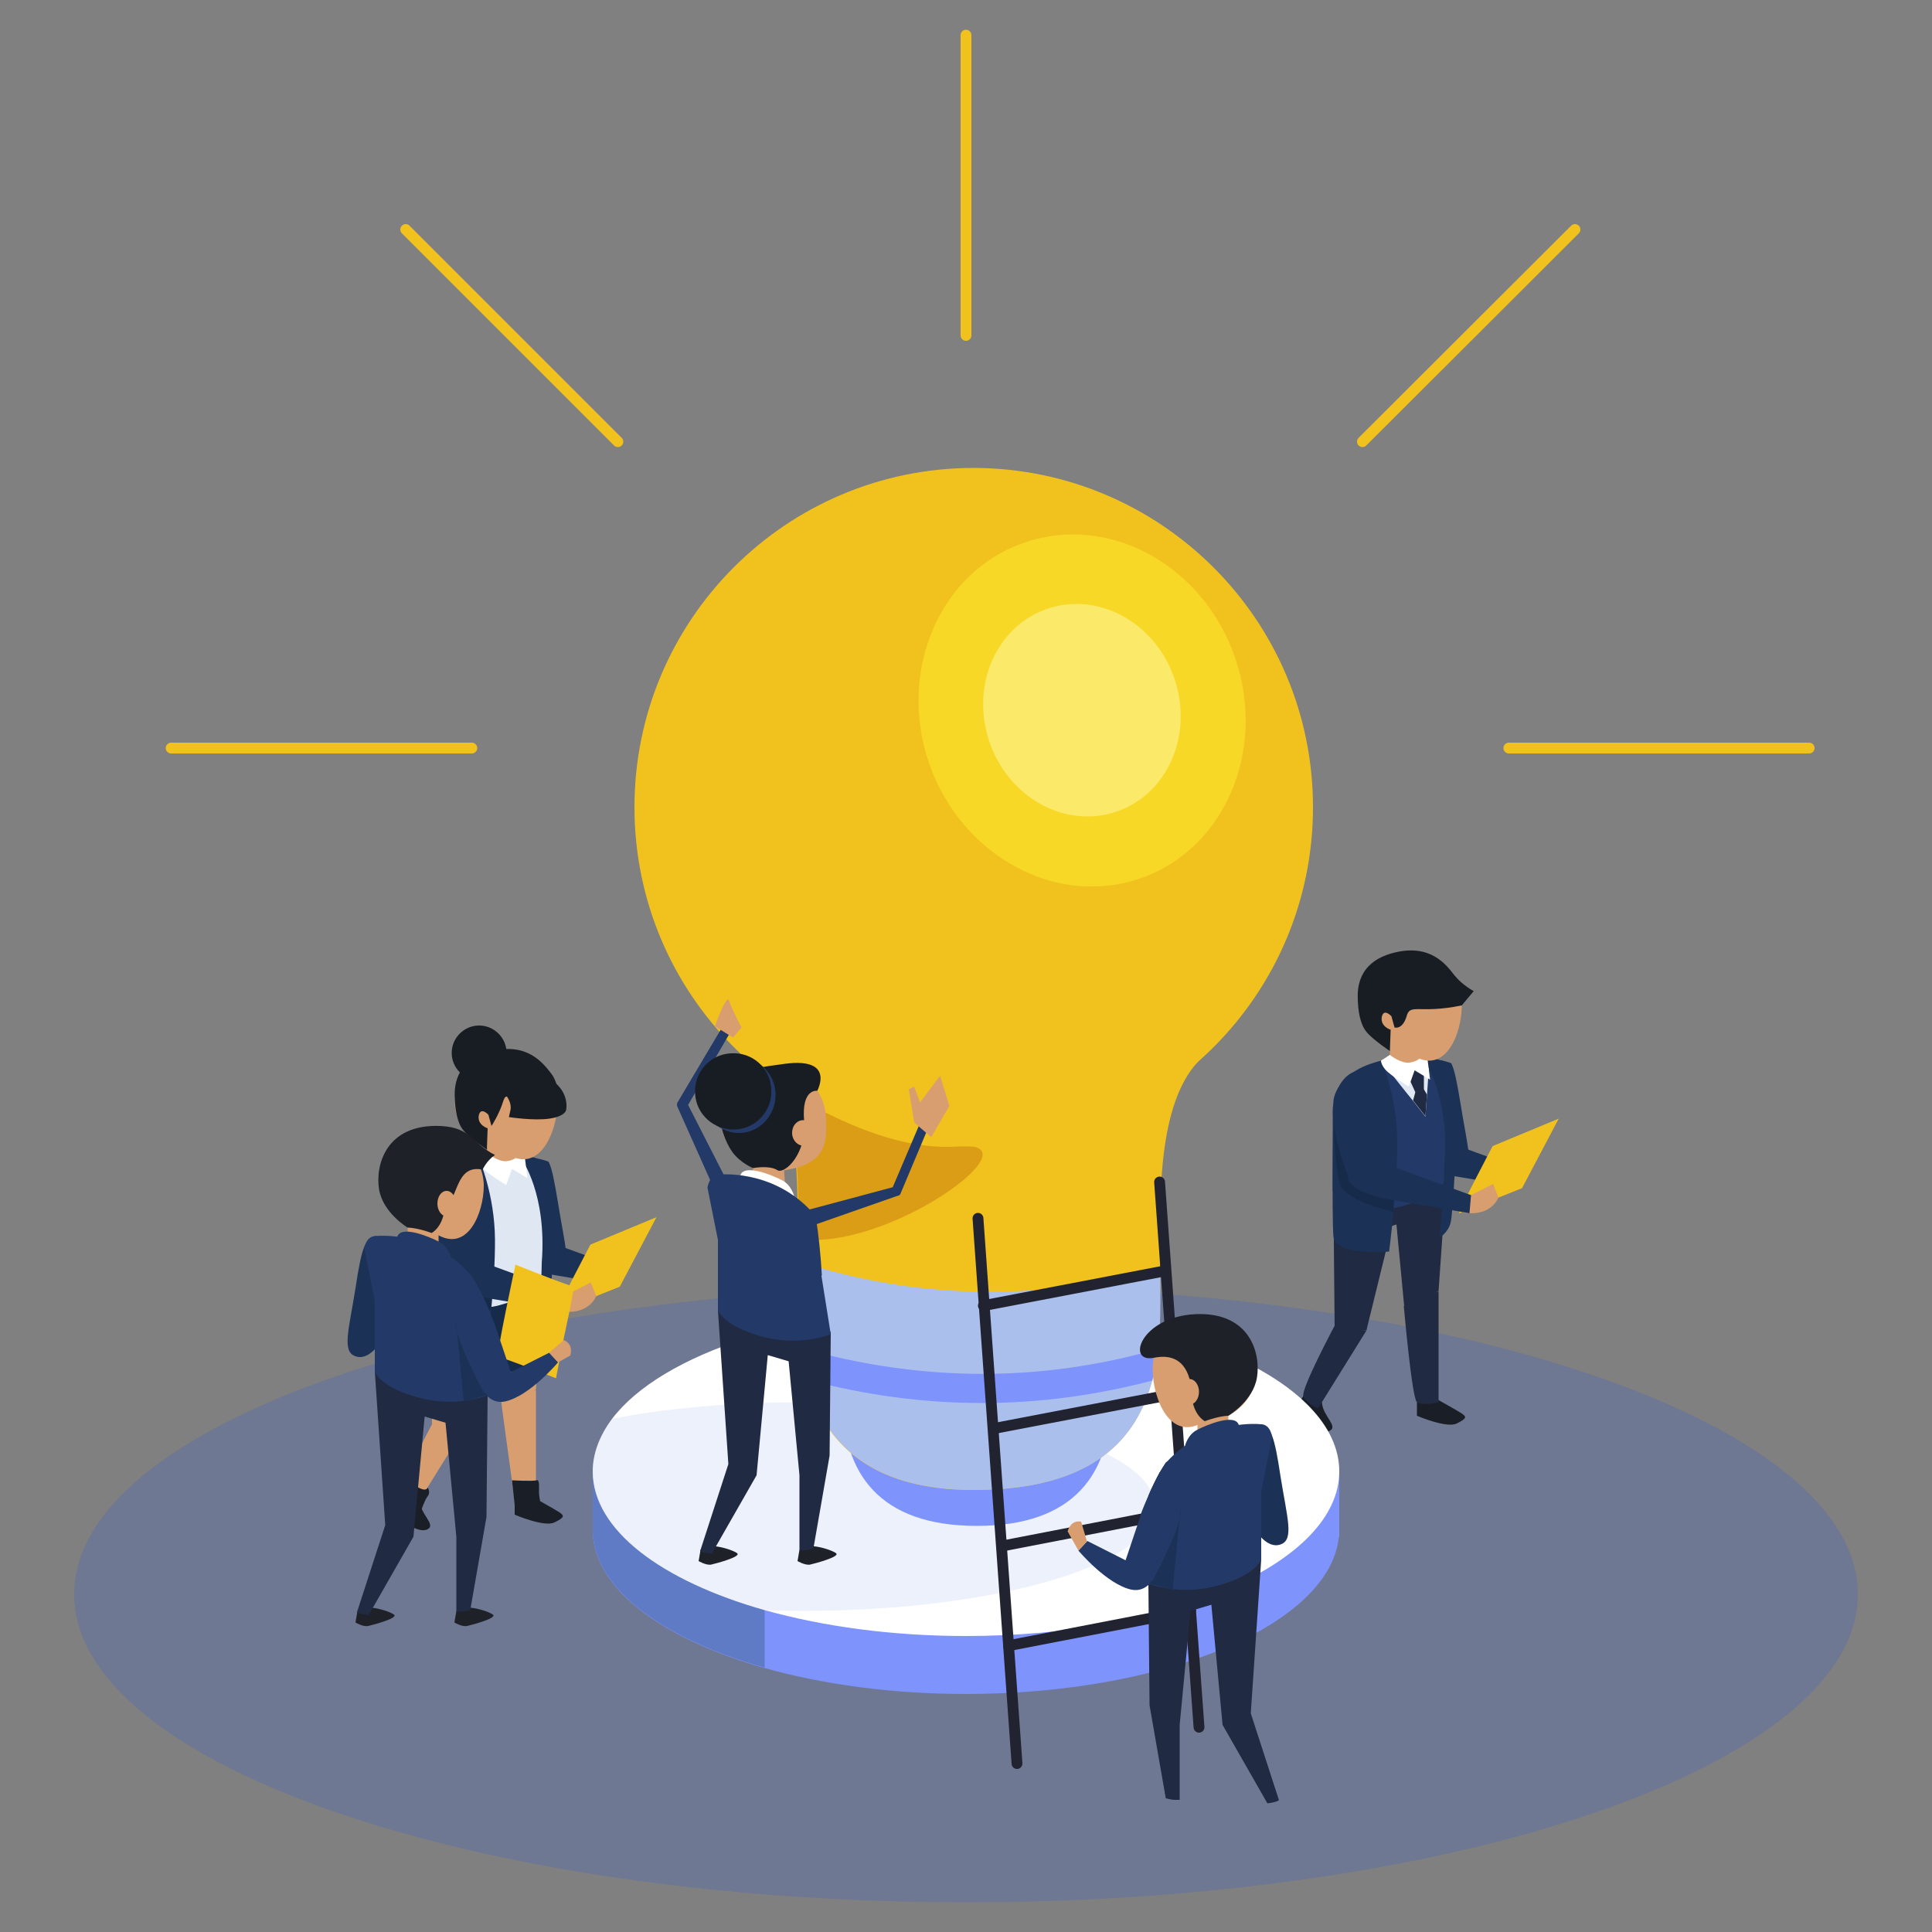 <svg xmlns="http://www.w3.org/2000/svg" xmlns:xlink="http://www.w3.org/1999/xlink" x="0px" y="0px" viewBox="0 0 500 500" style="enable-background:new 0 0 500 500;" xml:space="preserve"><rect x="0" y="0" width="500" height="500" fill="#808080" stroke="none"/> <style type="text/css"> .st0{clip-path:url(#SVGID_2_);} .st1{clip-path:url(#SVGID_4_);} .st2{clip-path:url(#SVGID_6_);fill:#1E2128;} .st3{opacity:0.33;clip-path:url(#SVGID_6_);} .st4{clip-path:url(#SVGID_8_);fill:#4966B7;} .st5{clip-path:url(#SVGID_6_);fill:#1A1E26;} .st6{clip-path:url(#SVGID_6_);fill:#1B3256;} .st7{clip-path:url(#SVGID_6_);fill:#F1C21E;} .st8{clip-path:url(#SVGID_6_);fill:#D89E6F;} .st9{clip-path:url(#SVGID_6_);fill:#162B49;} .st10{clip-path:url(#SVGID_6_);fill:#DFE7F2;} .st11{clip-path:url(#SVGID_6_);fill:#FFFFFF;} .st12{clip-path:url(#SVGID_6_);fill:#181C23;} .st13{clip-path:url(#SVGID_6_);fill:#202A42;} .st14{clip-path:url(#SVGID_6_);fill:#233A68;} .st15{clip-path:url(#SVGID_6_);fill:#7E93FC;} .st16{clip-path:url(#SVGID_6_);fill:#607BC6;} .st17{opacity:0.23;clip-path:url(#SVGID_6_);} .st18{clip-path:url(#SVGID_10_);fill:#ABC0EF;} .st19{clip-path:url(#SVGID_6_);fill:#DB9D16;} .st20{clip-path:url(#SVGID_6_);fill:#ABBFED;} .st21{opacity:0.4;clip-path:url(#SVGID_6_);} .st22{clip-path:url(#SVGID_12_);fill:#FFF931;} .st23{opacity:0.45;clip-path:url(#SVGID_6_);} .st24{clip-path:url(#SVGID_14_);fill:#FFFDBB;} .st25{clip-path:url(#SVGID_6_);fill:none;stroke:#222330;stroke-width:2.806;stroke-linecap:round;stroke-linejoin:round;stroke-miterlimit:10;} .st26{clip-path:url(#SVGID_6_);fill:none;stroke:#F1C21E;stroke-width:2.806;stroke-linecap:round;stroke-linejoin:round;stroke-miterlimit:10;} </style> <g id="BACKGROUND"> </g> <g id="OBJECTS"> <g> <g> <defs> <rect id="SVGID_1_" width="500" height="500"></rect> </defs> <clipPath id="SVGID_2_"> <use xlink:href="#SVGID_1_" style="overflow:visible;"></use> </clipPath> <g class="st0"> <defs> <rect id="SVGID_3_" width="500" height="500"></rect> </defs> <clipPath id="SVGID_4_"> <use xlink:href="#SVGID_3_" style="overflow:visible;"></use> </clipPath> <g class="st1"> <defs> <rect id="SVGID_5_" width="500" height="500"></rect> </defs> <clipPath id="SVGID_6_"> <use xlink:href="#SVGID_5_" style="overflow:visible;"></use> </clipPath> <path class="st2" d="M291.5,421.1l0.4,2.2c0,0-1.5,0.9-2.5,0.7c-0.9-0.2-5.8-1.5-5-2.2c0.8-0.7,3.9-1.5,4.7-1.4 C290,420.5,291.5,421.1,291.5,421.1"></path> <path class="st2" d="M310.7,421.1l0.4,2.2c0,0-1.5,0.9-2.5,0.7c-0.9-0.2-5.8-1.5-5-2.2c0.8-0.7,3.9-1.5,4.7-1.4 C309.2,420.5,310.7,421.1,310.7,421.1"></path> <g class="st3"> <g> <defs> <rect id="SVGID_7_" x="19.2" y="332.9" width="461.6" height="159.4"></rect> </defs> <clipPath id="SVGID_8_"> <use xlink:href="#SVGID_7_" style="overflow:visible;"></use> </clipPath> <path class="st4" d="M480.8,412.6c0,44-103.3,79.7-230.8,79.7c-127.5,0-230.8-35.7-230.8-79.7c0-44,103.3-79.7,230.8-79.7 C377.5,332.9,480.8,368.6,480.8,412.6"></path> </g> </g> <path class="st5" d="M103.8,386.8c0,0-2.1,2.9-1.5,4.6c0.6,1.7,5.9,5.6,8.3,4.4c2.4-1.2-1.9-3.9-2-7.5 C108.4,384.7,103.8,386.8,103.8,386.8"></path> <path class="st5" d="M133.2,388.5v3.5c0,0,7.7,3.3,10.3,2c2.6-1.3,2.6-1.7,1.3-2.6c-1.4-0.9-6.8-3.9-6.8-3.9L133.2,388.5z"></path> <path class="st6" d="M128.9,323.5c-0.3,0.5,0.6,4.2,11.6,6c11,1.8,19.8,3.4,19.8,3.4l0.4-4.7l-23.6-8.6 C137.1,319.6,131.6,319,128.9,323.5"></path> <path class="st7" d="M144.1,339.5c0.1-1.1,8.7-17.4,8.7-17.4l17.1-7.1l-9.5,18L144.1,339.5z"></path> <path class="st8" d="M129.8,363.5c1.4-0.3,2.8-0.5,4.1-1.1c1.8-0.7,3.3-1.8,4.8-2.8l2-28.7l-29.3-4.7l0.4,42.4l0,0.1 c2.8,0.6,5.4,1.4,8.2,1.1l2.4-25.8l5.4-1.6L129.8,363.5z"></path> <path class="st8" d="M134.1,301.1V290h-8l0,10.9C129.2,303.1,132,304,134.1,301.1"></path> <path class="st8" d="M147.2,334.8l5.7-2.9l1.4,3.5c0,0-1.5,4.3-7.5,4.1C140.8,339.4,147.2,334.8,147.2,334.8"></path> <path class="st8" d="M120,369.9L107.5,390c0,0-3.2-1.3-3.8-3.2c-0.6-1.9,8.1-18.2,8.1-18.2L120,369.9z"></path> <polygon class="st8" points="120,369.9 127.3,340.6 119.1,340.4 116.2,364 "></polygon> <polygon class="st8" points="138.7,359.7 138.7,388.5 133.2,388.5 129.8,363.5 "></polygon> <path class="st9" d="M111.7,352.4c0,0,5.6,4.5,16.8,3.2c11.2-1.3,11-3.9,11-3.9l1.2-23.1l-20.5,1.1l-8.5,14.4V352.4z"></path> <path class="st6" d="M142,300.7c0.9,1.8,1.5,5.1,2.5,11.1c1.7,10.7,3.6,16.3,0,17.6c-3.6,1.3-6.6-3.9-6.6-3.9l1.5-25.6 C139.4,299.9,141.7,300.4,142,300.7"></path> <path class="st10" d="M140.7,302.7c0,0-9.5-2.2-19.1-1.7c0,0-10.8,2.6-10.2,13.4l0,6.7l0,12.7c0,0,7.8,6.7,17.8,4 c10-2.7,11.4-6.8,11.4-6.8v-14.5v-11.9V302.7z"></path> <path class="st10" d="M136.2,301.9l-0.5,7l-0.4,5.6c0,0-1.5-1.9-3.2-4.1c-2.4-2.9-5.1-6.4-5.2-6.5L136.2,301.9z"></path> <path class="st6" d="M137.2,299.3c-0.2-0.1-0.4-0.1-0.6-0.2L135,300c0,0,6.6,9,5.2,26.8c0,5.3-1.2,19-1.2,19s2.2-1.4,2.8-3.8 c0.7-2.4,1.6-23.4,1.6-23.4l-1.6-17.9C140.3,300.2,138.8,299.7,137.2,299.3"></path> <path class="st6" d="M124,300c0,0,4,9,4.1,20.7c0.1,11.7-2.1,28.7-2.1,28.7s-13.9,1.3-14.4-3.9c-0.5-5.2,0-35.1,0-35.1 S112,302.8,124,300"></path> <path class="st9" d="M111.6,311.6c0,0.4,4.6,8.6,4.6,8.6l3.6,10.5l7.5,4.7l-0.3,3.7c0,0-12.1-2.6-13.7-7.2 C111.6,327.4,111.6,311.6,111.6,311.6"></path> <path class="st6" d="M121.9,316.4c-1.7-10.7-2.5-12.7-5-13.5c0,0-4.5,1.1-5.3,8.7c-0.9,7.6,3.8,18.5,3.8,18.5s2.9,5.2,6.6,3.9 C125.6,332.8,123.6,327.2,121.9,316.4"></path> <path class="st11" d="M126.2,298.5c0,0,2.8,2.3,5,2c2.3-0.3,2.9-1.5,2.9-1.5l0.1-0.7l1.5,0.2l0.8,6.4l-4-2.4l-1.5,4.2 c0,0-4.6-2.8-5.9-4.2c-1.3-1.4-1.3-2.5-1.3-2.5L126.2,298.5z"></path> <path class="st8" d="M144.3,285.2c0,7.3-4.5,19-13.3,13.3c-7.1-1-13.3-6-13.3-13.3c0-7.3,6-13.3,13.3-13.3 C138.3,271.9,144.3,277.9,144.3,285.2"></path> <path class="st6" d="M115.4,330.1c-0.3,0.5,0.6,4.2,11.6,6c11,1.8,19.8,3.4,19.8,3.4l0.4-4.7l-23.6-8.6 C123.6,326.3,118.1,325.7,115.4,330.1"></path> <path class="st12" d="M144.7,285.7c0,0,0.1-5.1-2-7.8c-2.1-2.7-6.2-8.3-15.8-5.8c-9.6,2.5-9.3,9.8-9.2,12.3 c0.1,2.5,0.5,6,2.2,8.1c1.7,2.1,6.1,5,6.1,5l0.2-5.5c0,0-2.7-0.8-2.3-3.3c0.5-2.4,2.5-0.2,2.5-0.2l0.8,2.9c0,0,2-3,3.1-6.6 C131.4,281.3,133.6,288.1,144.7,285.7"></path> <path class="st12" d="M131.2,283.8c0,0,1.3,1.7,0.9,3.5l-0.4,1.8c0,0,6.4,1,10.5,0.4c4.1-0.6,4.3-2.2,4.3-2.2s0.9-3.6-2.5-6.8 C140.6,277.4,131.2,283.8,131.2,283.8"></path> <path class="st12" d="M131.1,272.5c0,3.9-3.2,7.1-7.1,7.1s-7.1-3.2-7.1-7.1c0-3.9,3.2-7.1,7.1-7.1S131.1,268.6,131.1,272.5"></path> <path class="st5" d="M102.2,390c0.4-1.1,2.8-7.2,2.8-7.2c2.8,2.1,5.1,3.5,5.7,2.2c0,0,0.8,1.2,0,2.2c-0.8,1-1.7,3.7-1.7,3.7 s-3,0.8-3.3,0.8C105.4,391.6,102.2,390,102.2,390"></path> <path class="st5" d="M132.5,383.1c0,0,5.5,0.3,6.3,0c0.8-0.3,0.7,1.2,0.7,2.5c-0.1,1.3,0.3,2.9,0.3,2.9l-0.3,2.7l-3.3,1.2 l-2.9-2L132.5,383.1z"></path> <path class="st8" d="M125.2,306.9c0,6.8-4.1,17.6-12.4,12.4c-6.8,0-12.4-5.5-12.4-12.4c0-6.8,5.5-12.4,12.4-12.4 C119.6,294.5,125.2,300,125.2,306.9"></path> <path class="st2" d="M118.1,417l-0.5,2.9c0,0,2,1.2,3.3,0.9c1.3-0.3,7.7-2,6.7-2.9c-1.1-0.9-5.2-2-6.3-1.8 C120,416.2,118.1,417,118.1,417"></path> <path class="st2" d="M92.5,417l-0.5,2.9c0,0,2,1.2,3.3,0.9c1.3-0.3,7.7-2,6.7-2.9c-1.1-0.9-5.2-2-6.3-1.8 C94.5,416.2,92.5,417,92.5,417"></path> <path class="st7" d="M145.8,346.8c0,0,3.1-14.1,2.6-13.9c-0.5,0.2-15-5.6-15-5.6s-5.2,24.1-4.5,23.9c0.6-0.2,15,5.5,15,5.5 L145.8,346.8z"></path> <path class="st8" d="M141.9,350.3l4-3.5c1.6,0.7,2.2,2,1.7,4l-5,2.8L141.9,350.3z"></path> <polygon class="st8" points="105.5,321.7 105.5,314 113.5,314 113.5,324.9 "></polygon> <path class="st13" d="M93.3,417.6c-0.3-0.1-0.6-0.2-0.9-0.4l7.3-22.5L97,354.9l29.3-4.7l-0.4,42.4l-4.2,24.1 c-0.8,0.2-1.6,0.4-2.5,0.4c-0.4,0-0.8,0-1.1,0v-19.4l-2.8-29.5l-5.4-1.6l-2.9,31.1l-11.6,20.3 C94.6,417.9,93.6,417.7,93.3,417.6"></path> <path class="st14" d="M97,319.9V355l28.8,6.1l0.4,0.1l0-16.1l0-6.7c-1-2.4-2.1-4.5-2.9-6v0c-0.7-1.1-1.2-2-1.5-2.4 c-0.1-0.1-0.2-0.3-0.4-0.4L97,319.9z"></path> <path class="st14" d="M120.3,344.3c0.1,0.8,0.2,1.5,0.4,2.3c1,5.8,2.5,11.6,5.1,14.4c1.3,1.4,2.9,2.1,4.9,1.7 c6.4-1.4,13.7-10.1,13.7-10.1l-2.3-2.5l-9.9,5l-3.9-11.6l-2.1-5.2c-1-2.4-2.1-4.5-2.9-6C121.8,333.9,119.3,337.6,120.3,344.3"></path> <path class="st14" d="M97,319.9l1.1,13.9l11,12.9c0,0,6,0.7,11.5-0.1c2-0.3,4-0.8,5.6-1.6c0.8-0.4,1.5-0.9,2.1-1.4 c-0.6-1.8-1.4-3.6-2.1-5.3c-1-2.4-2.1-4.5-2.9-6v0c-0.7-1.1-1.2-2-1.5-2.4c-0.1-0.1-0.2-0.3-0.4-0.4 C111.1,318.2,97,319.9,97,319.9"></path> <path class="st6" d="M97,319.9c-2.5,0.8-3.4,2.8-5,13.5c-1.7,10.7-3.6,16.4,0,17.6c3.6,1.3,6.6-3.9,6.6-3.9L97,319.9z"></path> <path class="st14" d="M126.2,361.1c0,0-7.8,3.3-17.8,0.6C98.4,359.1,97,355,97,355v-14.4h25.9L126.2,361.1z"></path> <path class="st6" d="M125.2,360.3c0,0-7.1-13-7.3-17.8c-0.2-4.8,2.1,20.2,2.1,20.2l6.2-1.7L125.2,360.3z"></path> <polygon class="st14" points="97,340.5 97,319.9 103.9,329.1 102.9,343.2 100.4,345.9 "></polygon> <path class="st14" d="M97.1,337.2l-2.8-14c0,0,0.3-3.2,2.8-3.3c2.5-0.1,5.5,8.6,5.5,8.6L97.1,337.2z"></path> <path class="st14" d="M116.7,325.4c0,0-0.7-2.9-3.2-4.1c-2.5-1.3-9.8-4.3-10.7-1.2c-0.8,3.1,8.1,6,8.1,6L116.7,325.4z"></path> <path class="st2" d="M111.7,319.1c0,0,3.2-1.6,3.4-7.1c3.6-1.3,2.6-10.8,9.8-9.3c0,0,1-2.3,3.2-3.8c-5.9-2.9-6-7.1-14.1-7.5 c-14.3-0.6-16.9,10.4-15.9,16.4c1,6.1,7.4,9.9,7.4,9.9S107.9,317.7,111.7,319.1"></path> <path class="st8" d="M113.2,311.5c0,1.8,1.1,3.3,2.4,3.3c1.3,0,2.4-1.5,2.4-3.3s-1.1-3.3-2.4-3.3 C114.2,308.2,113.2,309.7,113.2,311.5"></path> <path class="st5" d="M337.3,361.3c0,0-2.1,2.9-1.5,4.6c0.6,1.7,5.9,5.6,8.3,4.4c2.4-1.2-1.9-3.9-2-7.5 C341.9,359.2,337.3,361.3,337.3,361.3"></path> <path class="st5" d="M366.7,362.9v3.5c0,0,7.7,3.3,10.3,2c2.6-1.3,2.6-1.7,1.3-2.6c-1.4-0.9-6.8-3.9-6.8-3.9L366.7,362.9z"></path> <path class="st6" d="M362.4,298c-0.3,0.5,0.6,4.2,11.6,6c11,1.8,19.8,3.4,19.8,3.4l0.4-4.7l-23.6-8.6 C370.7,294.1,365.1,293.5,362.4,298"></path> <path class="st7" d="M377.6,314c0.1-1.1,8.7-17.4,8.7-17.4l17.1-7.1l-9.5,18L377.6,314z"></path> <path class="st13" d="M363.4,338c1.4-0.3,2.8-0.5,4.1-1.1c1.8-0.7,3.3-1.8,4.8-2.8l2-28.7l-29.3-4.7l0.4,42.4l0,0.1 c2.8,0.6,5.4,1.4,8.2,1.1l2.4-25.8l5.4-1.6L363.4,338z"></path> <path class="st6" d="M375.6,275.2c0.9,1.8,1.5,5.1,2.5,11.1c1.7,10.7,3.6,16.3,0,17.6c-3.6,1.3-6.6-3.9-6.6-3.9l1.5-25.6 C372.9,274.4,375.2,274.9,375.6,275.2"></path> <path class="st14" d="M374.2,277.1c0,0-6.7-6.9-19.1-1.7c0,0-10.8,2.6-10.2,13.4l0,6.7l0,12.7c0,0,7.8,6.7,17.8,4 c10-2.7,11.4-6.8,11.4-6.8V291v-11.9V277.1z"></path> <path class="st8" d="M367.7,275.5v-11.1h-8l0,10.9C362.7,277.5,365.6,278.4,367.7,275.5"></path> <path class="st10" d="M369.8,276.4l-0.5,7l-0.4,5.6c0,0-1.5-1.9-3.2-4.1c-2.4-2.9-5.1-6.4-5.2-6.5L369.8,276.4z"></path> <path class="st8" d="M380.7,309.3l5.7-2.9l1.4,3.5c0,0-1.5,4.3-7.5,4.1C374.3,313.8,380.7,309.3,380.7,309.3"></path> <path class="st13" d="M353.6,344.4l-12.5,20.1c0,0-3.2-1.3-3.8-3.2c-0.6-1.9,8.1-18.2,8.1-18.2L353.6,344.4z"></path> <path class="st6" d="M370.8,273.8c-0.2-0.1-0.4-0.1-0.6-0.2l-1.6,0.9c0,0,6.6,9,5.2,26.8c0,5.3-1.2,19-1.2,19s2.2-1.4,2.8-3.8 c0.7-2.4,1.6-23.4,1.6-23.4l-1.6-17.9C373.9,274.7,372.3,274.2,370.8,273.8"></path> <path class="st13" d="M372.3,334.2v28.7c0,0-4.3,1-5.6,0c-1.3-1-3.4-24.9-3.4-24.9L372.3,334.2z"></path> <polygon class="st13" points="353.6,344.4 360.8,315.1 352.6,314.8 349.7,338.5 "></polygon> <polygon class="st13" points="364.8,279.4 366.3,282.7 368.5,282 368.5,277 365.9,276.4 "></polygon> <path class="st6" d="M357.5,274.5c0,0,4,9,4.1,20.7c0.1,11.7-2.1,28.7-2.1,28.7s-13.9,1.3-14.4-3.9c-0.5-5.2,0-35.1,0-35.1 S345.5,277.3,357.5,274.5"></path> <path class="st9" d="M345.1,286.1c0,0.4,4.6,8.6,4.6,8.6l3.6,10.5l7.5,4.7l-0.3,3.7c0,0-12.1-2.6-13.7-7.1 C345.2,301.9,345.1,286.1,345.1,286.1"></path> <path class="st6" d="M355.5,290.9c-1.7-10.7-2.5-12.7-5-13.5c0,0-4.5,1.1-5.3,8.7c-0.9,7.6,3.8,18.5,3.8,18.5s2.9,5.2,6.6,3.9 C359.1,307.2,357.2,301.6,355.5,290.9"></path> <path class="st11" d="M359.7,273c0,0,2.8,2.3,5.1,2c2.3-0.3,2.9-1.5,2.9-1.5l0.1-0.7l1.5,0.2l0.8,6.4l-4-2.4l-1.5,4.2 c0,0-4.6-2.8-5.9-4.2c-1.3-1.4-1.3-2.5-1.3-2.5L359.7,273z"></path> <path class="st8" d="M378.3,260.4c0,7-4.2,18-12.7,12.7c-7,0-12.7-5.7-12.7-12.7c0-7,5.7-12.7,12.7-12.7 C372.6,247.7,378.3,253.4,378.3,260.4"></path> <path class="st13" d="M369.3,283.3l-0.4,5.6c0,0-1.5-1.9-3.2-4.1l0.6-2.2l2.2-0.7L369.3,283.3z"></path> <path class="st6" d="M348.9,304.6c-0.3,0.5,0.6,4.2,11.6,6c11,1.8,19.8,3.4,19.8,3.4l0.4-4.7l-23.6-8.6 C357.2,300.7,351.6,300.1,348.9,304.6"></path> <path class="st12" d="M378.3,260.2l3.1-3.7c0,0-2.9-1.5-5-4.1c-2.1-2.7-6.2-8.3-15.8-5.8c-9.6,2.5-9.3,9.8-9.2,12.3 c0.1,2.5,0.5,6,2.2,8.1c1.7,2.1,6.1,5,6.1,5l0.2-5.5c0,0-2.7-0.8-2.3-3.3c0.5-2.4,2.5-0.2,2.5-0.2l0.8,2.9c0,0,2,0.7,3.1-2.8 C364.9,259.5,367.1,262.5,378.3,260.2"></path> <path class="st15" d="M346.6,395.7c0,0.7,0,1.4-0.1,2.1c-2.4,22.6-44.7,40.6-96.5,40.6c-19.2,0-37.1-2.5-52.1-6.7 c-26.1-7.4-43.6-20.1-44.5-34.7v-0.1c0-0.4,0-0.7,0-1.1c0-0.4,0-0.7,0-1.1c0.2-4.4,2-8.6,5.1-12.6c1.7-2.3,3.9-4.5,6.5-6.5 c16.3-13.3,48.3-22.4,85-22.4c42.5,0,78.6,12.1,91.5,28.9C344.8,386.3,346.6,390.9,346.6,395.7"></path> <polygon class="st15" points="346.6,382 346.6,397.7 346.5,397.7 182.2,397 153.4,396.8 153.4,382 "></polygon> <path class="st16" d="M197.9,416.7v14.9c-26.1-7.4-43.6-20.1-44.5-34.7v-0.1c0-0.4,0-0.7,0-1.1c0-0.4,0-0.7,0-1.1V382h5.1 c1.7-2.3,3.9-4.5,6.5-6.5l5.2,6.5l12,15L197.9,416.7z"></path> <path class="st11" d="M346.6,380.8c0,23.5-43.2,42.6-96.6,42.6c-19.2,0-37.1-2.5-52.1-6.7c-26.8-7.6-44.5-20.8-44.5-35.9 c0-4.7,1.8-9.3,5-13.6c12.8-16.9,49-29,91.6-29C303.4,338.2,346.6,357.2,346.6,380.8"></path> <g class="st17"> <g> <defs> <rect id="SVGID_9_" x="153.4" y="362.9" width="145.5" height="54"></rect> </defs> <clipPath id="SVGID_10_"> <use xlink:href="#SVGID_9_" style="overflow:visible;"></use> </clipPath> <path class="st18" d="M298.9,389.9c0,14.9-40.8,27-91.1,27c-3.4,0-6.7-0.1-9.9-0.2c-26.8-7.6-44.5-20.8-44.5-35.9 c0-4.7,1.8-9.3,5-13.6c14.2-2.8,31.2-4.3,49.4-4.3C258.1,362.9,298.9,375,298.9,389.9"></path> </g> </g> <path class="st15" d="M287.5,362.1c0,19.2-9.4,32.8-34.7,32.8c-25.3,0-34.7-13.7-34.7-32.8c0-19.2,15.5-34.7,34.7-34.7 C272,327.4,287.5,343,287.5,362.1"></path> <path class="st7" d="M310.1,274.7c-10.6,11.3-10,35.5-9.9,53.7c0,1.5,0,3,0,4.5c0,18.5,1.4,52.7-48.3,52.7 c-49.7,0-45.5-42.3-45.5-59.2c0-1.9,0-3.8,0-5.8c0.1-15.4,0-32-5.8-40.4l60.1-42C260.8,238.2,321.6,262.4,310.1,274.7"></path> <path class="st19" d="M206.6,320.6c0.1-15.4,0-31.9-5.8-40.4c0,0,25.1,18.3,47.4,16.5C269.6,294.8,229.7,324.1,206.6,320.6"></path> <path class="st7" d="M339.8,208.9c0,48.5-39.3,87.8-87.8,87.8c-48.5,0-87.8-39.3-87.8-87.8c0-48.5,39.3-87.8,87.8-87.8 C300.5,121.2,339.8,160.5,339.8,208.9"></path> <path class="st20" d="M299.7,349.1c-0.3,2.7-0.8,5.5-1.5,8.2c-3.9,14.7-14.9,28.3-46.2,28.3c-28.3,0-39.1-13.7-43.2-28.6 c-0.7-2.7-1.3-5.5-1.6-8.2c-1.1-8.6-0.7-16.9-0.7-22.4c30.1,9.8,61.4,10.5,93.8,2.1c0,1.5,0,3,0,4.5 C300.3,337.5,300.4,343.2,299.7,349.1"></path> <path class="st15" d="M299.7,349.1c-0.3,2.7-0.8,5.5-1.5,8.2c-14.5,3.8-29.2,5.8-44,5.8c-15.1,0-30.3-2-45.5-6.1 c-0.7-2.7-1.3-5.5-1.6-8.2C238.3,357.7,269.4,357.8,299.7,349.1"></path> <g class="st21"> <g> <defs> <rect id="SVGID_11_" x="237.7" y="138.3" width="84.7" height="91.1"></rect> </defs> <clipPath id="SVGID_12_"> <use xlink:href="#SVGID_11_" style="overflow:visible;"></use> </clipPath> <path class="st22" d="M319.6,170.1c8.3,24-2.6,49.6-24.4,57.2c-21.8,7.6-46.3-5.7-54.7-29.6c-8.3-24,2.6-49.6,24.4-57.2 C286.8,132.8,311.3,146.1,319.6,170.1"></path> </g> </g> <g class="st23"> <g> <defs> <rect id="SVGID_13_" x="254.5" y="156.3" width="51.2" height="55"></rect> </defs> <clipPath id="SVGID_14_"> <use xlink:href="#SVGID_13_" style="overflow:visible;"></use> </clipPath> <path class="st24" d="M303.9,175.5c5,14.5-1.6,29.9-14.8,34.5c-13.2,4.6-28-3.4-33-17.9c-5-14.5,1.6-29.9,14.8-34.5 C284.1,153,298.9,161,303.9,175.5"></path> </g> </g> <line class="st25" x1="253.1" y1="315.3" x2="263.2" y2="456.4"></line> <line class="st25" x1="300.1" y1="305.9" x2="310.3" y2="447"></line> <line class="st25" x1="261" y1="425.9" x2="308.1" y2="416.8"></line> <line class="st25" x1="259.4" y1="400.1" x2="306.4" y2="391"></line> <path class="st25" d="M257.2,369.7c15.1-2.9,30.3-5.8,45.4-8.7"></path> <path class="st25" d="M254.5,337.9c15.5-3,31-5.9,46.5-8.9"></path> <path class="st8" d="M298.3,354.3c0,7.5,4.5,19.3,13.5,13.5c7.5,0,13.5-6.1,13.5-13.5c0-7.5-6.1-13.5-13.5-13.5 C304.3,340.8,298.3,346.8,298.3,354.3"></path> <polygon class="st8" points="317.9,370.4 317.9,362.7 309.9,362.7 309.9,373.6 "></polygon> <path class="st13" d="M330.1,466.3c0.3-0.1,0.6-0.2,0.9-0.4l-7.3-22.5l2.7-39.8l-29.3-4.7l0.4,42.4l4.2,24.1 c0.8,0.2,1.6,0.4,2.5,0.4c0.4,0,0.8,0,1.1,0v-19.4l2.8-29.5l5.4-1.6l2.9,31.1l11.6,20.3C328.9,466.6,329.8,466.4,330.1,466.3"></path> <path class="st14" d="M326.4,368.6v35.1l-28.8,6.1l-0.4,0.1l0-16.1l0-6.7c1-2.4,2.1-4.5,2.9-6v0c0.7-1.1,1.2-2,1.5-2.4 c0.1-0.1,0.2-0.3,0.4-0.4L326.4,368.6z"></path> <path class="st14" d="M303.2,393c-0.1,0.8-0.2,1.5-0.4,2.3c-1,5.8-2.5,11.6-5.1,14.4c-1.3,1.4-2.9,2.1-4.9,1.7 c-6.4-1.4-13.7-10.1-13.7-10.1l2.3-2.5l9.9,5l3.9-11.6l2.1-5.2c1-2.4,2.1-4.5,2.9-6C301.6,382.6,304.2,386.3,303.2,393"></path> <path class="st14" d="M326.4,368.6l-1.1,13.9l-11,12.9c0,0-6,0.7-11.5-0.1c-2-0.3-4-0.8-5.6-1.6c-0.8-0.4-1.5-0.9-2.1-1.4 c0.6-1.8,1.4-3.6,2.1-5.2c1-2.4,2.1-4.5,2.9-6v0c0.7-1.1,1.2-2,1.5-2.4c0.1-0.1,0.2-0.3,0.4-0.4 C312.4,366.9,326.4,368.6,326.4,368.6"></path> <path class="st6" d="M326.4,368.6c2.5,0.8,3.4,2.8,5,13.5c1.7,10.7,3.6,16.4,0,17.6c-3.6,1.3-6.6-3.9-6.6-3.9L326.4,368.6z"></path> <path class="st8" d="M281.3,398.9l-1.5-5.1c-1.8-0.3-2.9,0.6-3.5,2.5l2.8,5L281.3,398.9z"></path> <path class="st14" d="M297.2,409.8c0,0,7.8,3.3,17.8,0.6c10-2.7,11.4-6.8,11.4-6.8v-14.5h-25.9L297.2,409.8z"></path> <path class="st6" d="M298.3,409c0,0,7.1-13,7.3-17.8c0.2-4.8-2.1,20.3-2.1,20.3l-6.1-1.7L298.3,409z"></path> <polygon class="st14" points="326.4,389.2 326.4,368.6 319.6,377.8 320.6,391.9 323,394.6 "></polygon> <path class="st14" d="M326.4,385.9l2.8-14c0,0-0.3-3.2-2.8-3.3c-2.5-0.1-5.5,8.7-5.5,8.7L326.4,385.9z"></path> <path class="st14" d="M306.7,374.1c0,0,0.7-2.9,3.2-4.1c2.5-1.3,9.8-4.3,10.7-1.2c0.8,3.1-8.1,6-8.1,6L306.7,374.1z"></path> <path class="st2" d="M311.8,367.8c0,0-3.2-1.6-3.4-7.1c-0.2-5.6-2.6-10.8-9.8-9.3c-7.2,1.4-3.5-10.6,10.8-11.3 c14.3-0.6,16.9,10.4,15.9,16.4c-1,6.1-7.4,9.9-7.4,9.9S315.6,366.4,311.8,367.8"></path> <path class="st8" d="M310.3,360.2c0,1.8-1.1,3.3-2.4,3.3s-2.4-1.5-2.4-3.3c0-1.8,1.1-3.3,2.4-3.3S310.3,358.4,310.3,360.2"></path> <path class="st14" d="M190.8,321.1l-15.5-34.7l0,0c-0.2-0.4-0.1-0.9,0.1-1.2l12-20.2c0.3-0.6,1.1-0.8,1.7-0.4 c0.6,0.3,0.8,1.1,0.4,1.7l-11.8,20.3l0.1-1.2l17.3,33.9c0.6,1.1,0.1,2.5-1,3.1c-1.1,0.6-2.5,0.1-3.1-1 C190.8,321.1,190.8,321.1,190.8,321.1"></path> <path class="st8" d="M213.7,288.7c0.5,7.5,0.1,13.1-12.6,14.4c-7.5,0.5-13.9-5.2-14.4-12.6c-0.5-7.5,5.2-13.9,12.6-14.4 C206.8,275.6,213.2,281.3,213.7,288.7"></path> <polygon class="st8" points="195.1,306 194.6,298.4 202.6,297.8 203.3,308.8 "></polygon> <path class="st12" d="M186.8,291.9c0,0,0.6,3.2,2.7,6.2c2.1,2.9,5.4,4.2,5.4,4.2s4.2-0.8,6.2,0.5c2,1.3,7.8-4.4,7-12.8 c-0.7-8.4,3.4-7.7,3.4-7.7s4.8-8.7-8.3-7c-13.1,1.7-9.3,2.1-9.3,2.1L186.8,291.9z"></path> <path class="st14" d="M200.7,282.8c0.3,5.4-3.7,10.1-8.9,10.4c-5.3,0.3-9.9-3.8-10.2-9.2c-0.3-5.4,3.7-10.1,8.9-10.4 C195.8,273.3,200.4,277.4,200.7,282.8"></path> <path class="st12" d="M199.6,281.8c0.4,5.5-3.8,10.2-9.2,10.5c-5.5,0.3-10.2-3.8-10.5-9.2c-0.4-5.5,3.8-10.2,9.2-10.5 C194.6,272.2,199.3,276.3,199.6,281.8"></path> <path class="st8" d="M205,293.4c0.1,1.8,1.5,3.2,3.1,3.1c1.6-0.1,2.8-1.7,2.7-3.5c-0.1-1.8-1.5-3.2-3.1-3.1 C206.1,290,204.9,291.5,205,293.4"></path> <path class="st2" d="M206.9,401.1l-0.5,2.9c0,0,2,1.2,3.3,0.9c1.3-0.3,7.7-2,6.7-2.9c-1.1-0.9-5.2-2-6.3-1.8 C208.9,400.3,206.9,401.1,206.9,401.1"></path> <path class="st2" d="M181.3,401.1l-0.5,2.9c0,0,2,1.2,3.3,0.9c1.3-0.3,7.7-2,6.7-2.9c-1.1-0.9-5.2-2-6.3-1.8 C183.3,400.3,181.3,401.1,181.3,401.1"></path> <path class="st13" d="M212.6,342.9c-0.1-0.1-0.1-0.3-0.2-0.4c-0.8-0.2-1.6-0.6-2.1-1.6c-0.8-1.6-1.8-4.1-3.5-5.2l-21,3.4 l2.7,39.8l-7.3,22.5c0.3,0.2,0.6,0.3,0.9,0.4c0.3,0.1,1.2,0.2,2.1,0.3l11.6-20.3l2.9-31.1l5.4,1.6l2.8,29.5v19.4 c0.4,0,0.8,0,1.1,0c0.9,0,1.7-0.2,2.5-0.4l4.2-24.1l0.3-32C214,344.6,213.1,344.1,212.6,342.9"></path> <path class="st11" d="M205.5,309.5c0,0-0.7-2.9-3.2-4.1c-2.5-1.3-9.8-4.3-10.7-1.2c-0.8,3.1,8.1,6,8.1,6L205.5,309.5z"></path> <path class="st14" d="M211.6,332c-1-6.5-2.7-12.9-4-19.4l-21.8-8.6v35.1l27.2,5.8C212.6,340.6,212.3,336.3,211.6,332"></path> <path class="st14" d="M211.1,314.8c-0.2-0.3-0.4-0.6-0.5-0.7c-0.1-0.1-0.2-0.3-0.4-0.4c-10.4-11.4-24.4-9.7-24.4-9.7L187,318 l11,12.9c0,0,6,0.7,11.5-0.1c1.1-0.2,2.2-0.4,3.2-0.7C212.4,324.9,211.9,319.8,211.1,314.8"></path> <path class="st14" d="M215,345.3c0,0-7.8,3.3-17.8,0.6c-10-2.7-11.4-6.8-11.4-6.8v-14.5h25.9L215,345.3z"></path> <polygon class="st14" points="185.8,324.6 185.8,304.1 192.7,313.2 191.7,327.4 189.3,330 "></polygon> <path class="st14" d="M185.9,321.4l-2.8-14c0,0,0.3-3.2,2.8-3.3c2.5-0.1,5.5,8.7,5.5,8.7L185.9,321.4z"></path> <path class="st14" d="M207.3,313.6l24.3-6.5l-0.8,0.7l8.6-20.2c0.3-0.6,1-0.9,1.6-0.6c0.6,0.3,0.9,1,0.6,1.6l-8.5,20.2 c-0.1,0.4-0.4,0.6-0.8,0.7l-0.1,0l-23.7,8.3c-1.2,0.4-2.5-0.2-2.9-1.4c-0.4-1.2,0.2-2.5,1.4-2.9 C207.1,313.6,207.2,313.6,207.3,313.6"></path> <polygon class="st8" points="236.6,290.5 235.2,281.9 236.6,281.2 238.1,285.3 243.3,278.4 245.7,286.2 241,294.3 "></polygon> <path class="st8" d="M185,265.6l4.7,2.9l2.2-2.6c0,0-2.5-4.7-3.2-6.9C188.1,256.9,185,265.6,185,265.6"></path> <line class="st26" x1="250" y1="86.8" x2="250" y2="9.1"></line> <line class="st26" x1="122.1" y1="193.6" x2="44.3" y2="193.6"></line> <line class="st26" x1="468.2" y1="193.6" x2="390.5" y2="193.6"></line> <line class="st26" x1="407.6" y1="59.4" x2="352.6" y2="114.3"></line> <line class="st26" x1="105" y1="59.4" x2="159.9" y2="114.3"></line> </g> </g> </g> </g> </g> <g id="DESIGNED_BY_FREEPIK"> </g> </svg>